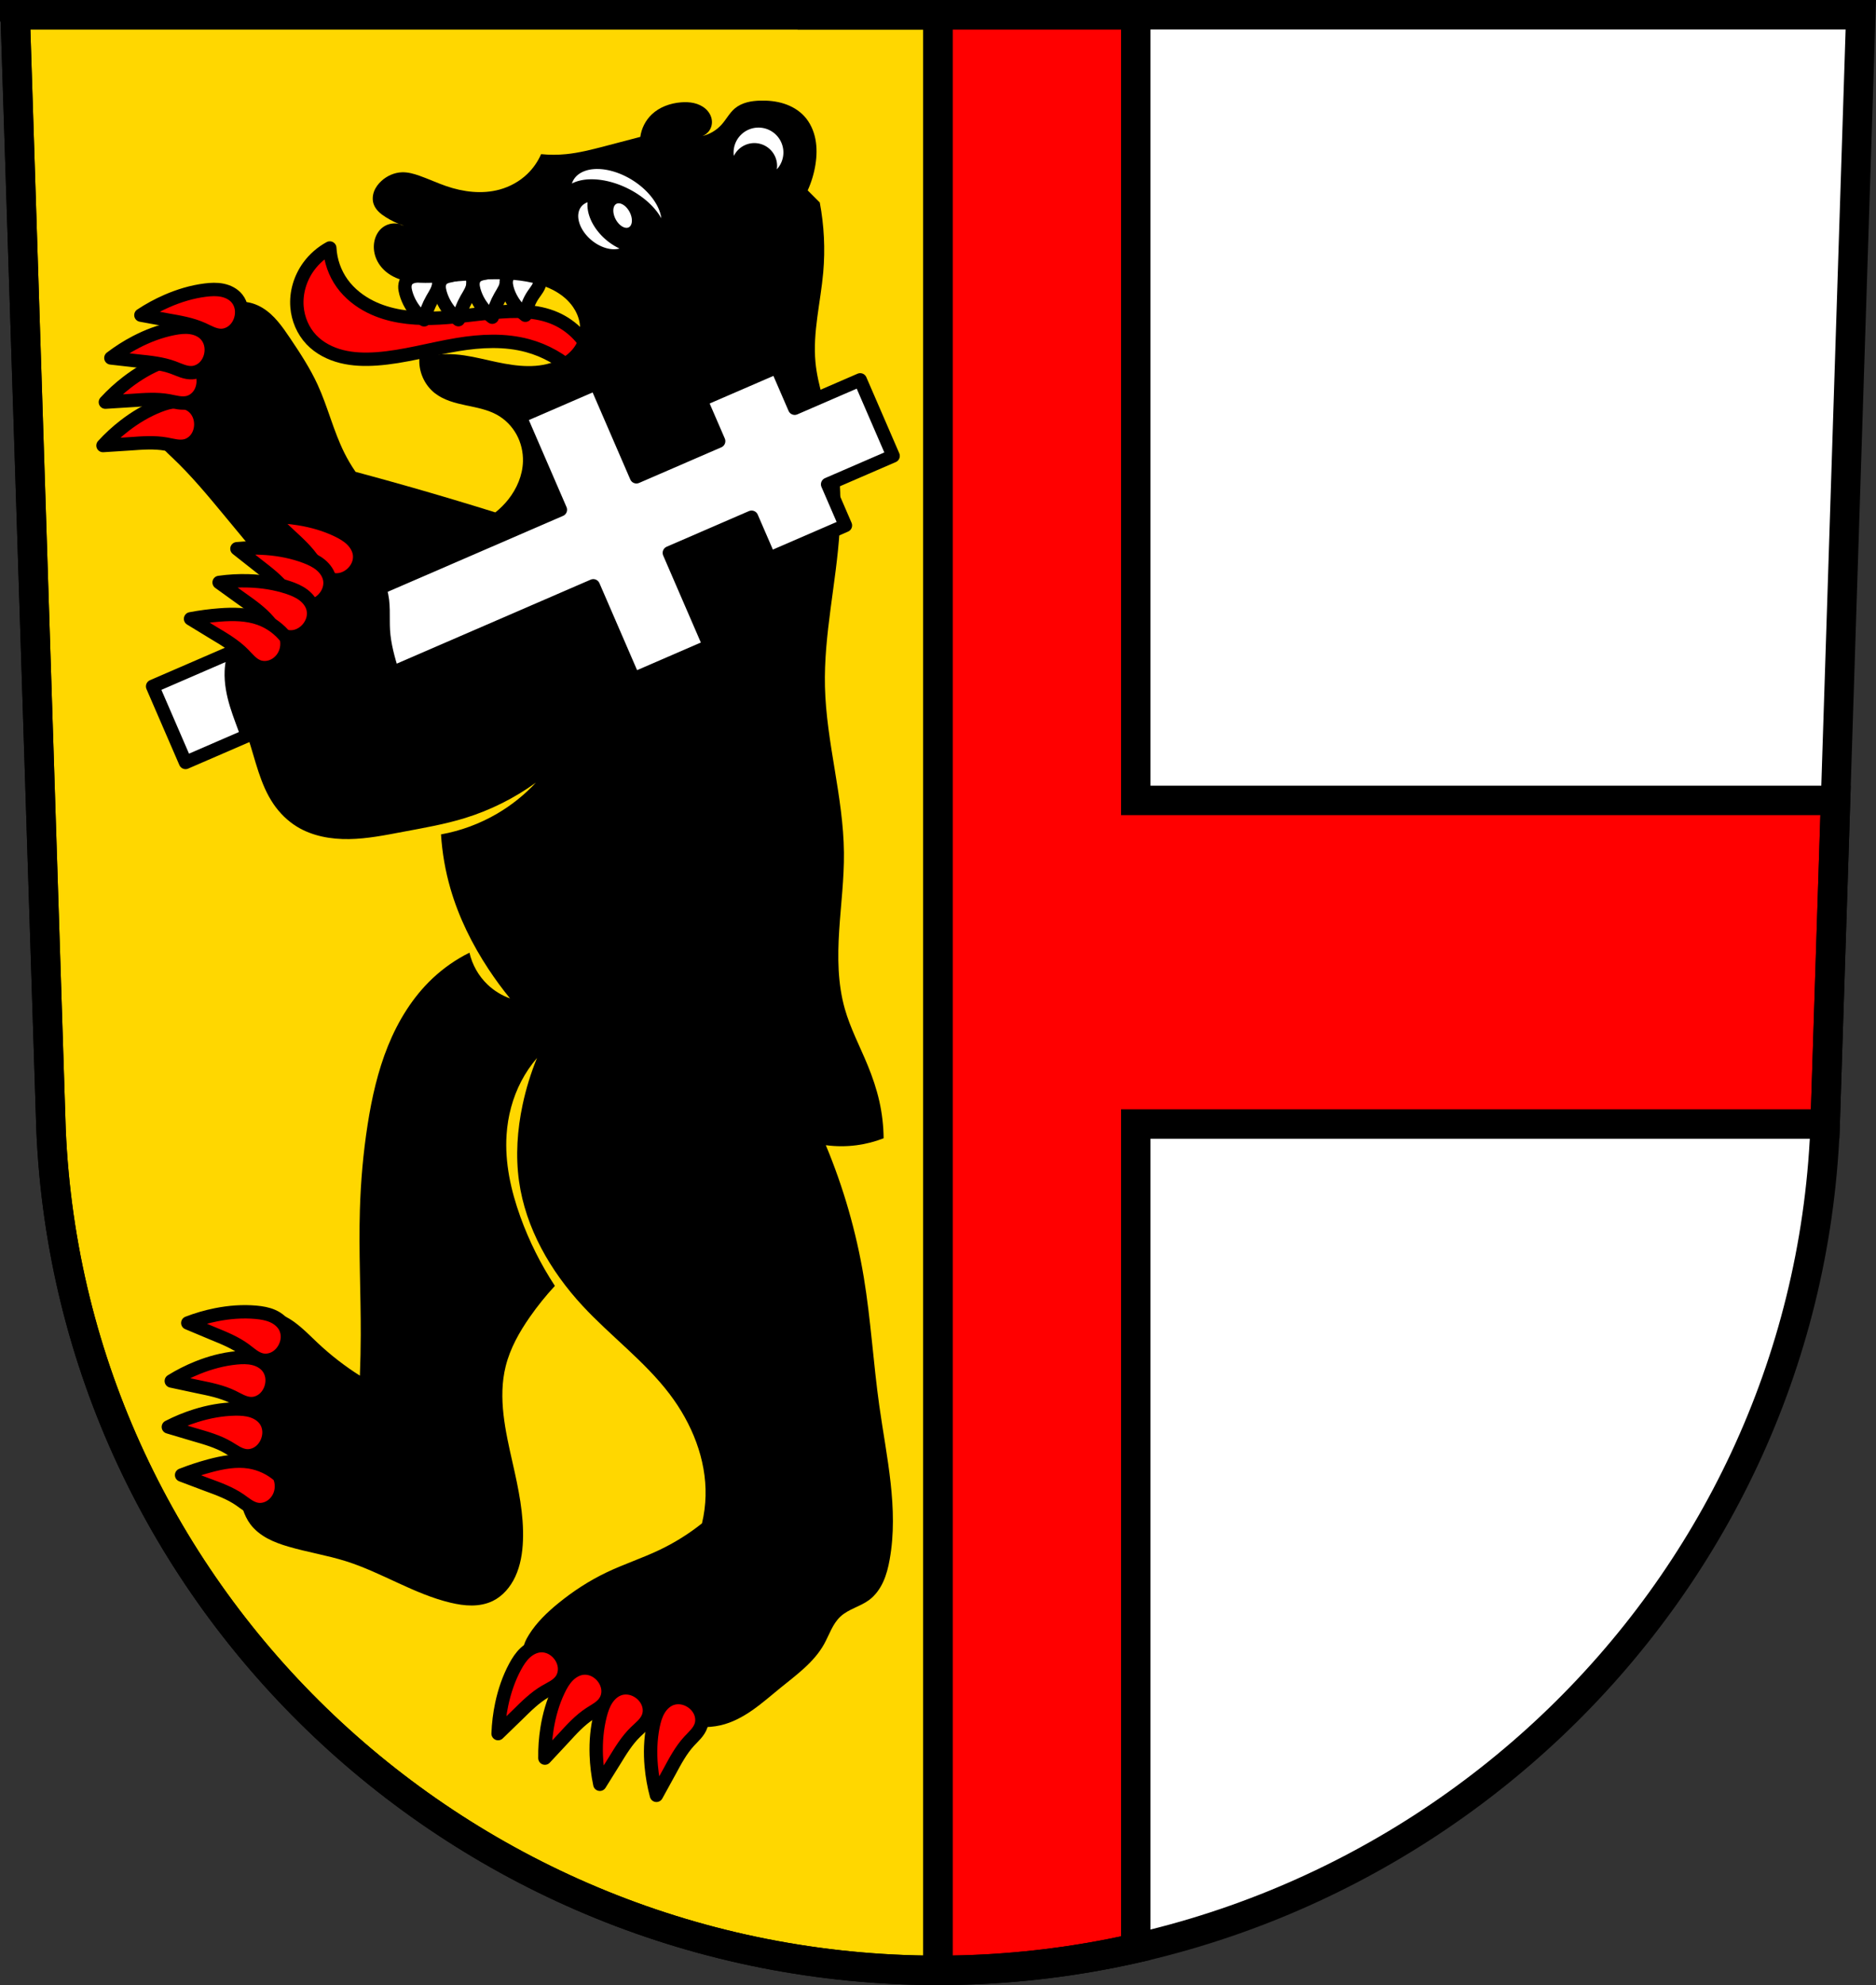 <svg xmlns="http://www.w3.org/2000/svg" width="701.33" height="741.77" viewBox="0 0 701.334 741.769"><rect x="0" y="0" width="701.334" height="741.769" fill="#333333" stroke="none"/><g transform="translate(27.375-44.906)"><path d="m-21.695 50.41l13.398 416.62c7.415 175.25 153.92 314.05 331.59 314.14 177.51-.215 324.07-139.06 331.59-314.14l13.398-416.62h-344.98z" fill="#fff" fill-rule="evenodd"/><g stroke="#000"><g stroke-width="11"><g stroke-linecap="round" transform="translate(-27.375 44.906)"><path d="m5.68 5.5l13.398 416.62c7.415 175.25 153.92 314.05 331.59 314.14v-730.77h-345z" fill="#ffd700"/><path d="m303.68 5.5v.012h47v730.76c25.382-.031 50.13-2.91 73.928-8.311v-307.95h257.72l3.889-120.93h-261.61v-293.58h-73.928-47z" fill="#f00"/></g><path d="m-21.695 50.41l13.398 416.62c7.415 175.25 153.92 314.05 331.59 314.14 177.51-.215 324.07-139.06 331.59-314.14l13.398-416.62h-344.98z" fill="none" fill-rule="evenodd"/></g><g fill-rule="evenodd" stroke-linejoin="round" stroke-width="5"><path d="m194.28 178.44c-2.526-6.404-7.653-11.738-13.952-14.515-7.163-3.158-15.319-2.994-23.11-2.255-7.768.737-15.5 1.991-23.301 2.162-7.801.171-15.795-.8-22.781-4.275-4.133-2.056-7.867-4.995-10.569-8.737-2.778-3.847-4.414-8.508-4.651-13.247-3.097 1.682-5.814 4.059-7.892 6.905-3.151 4.317-4.794 9.751-4.369 15.08.362 4.532 2.23 8.958 5.355 12.261 3.01 3.181 7.08 5.244 11.325 6.31 4.248 1.066 8.686 1.182 13.06.877 10.239-.714 20.17-3.686 30.3-5.355 8.69-1.432 17.713-1.885 26.21.423 6.624 1.799 12.787 5.271 17.757 10.01l6.624-5.637z" fill="#f00"/><g fill="#fff"><path d="m129.88 147.61c.687-.197 1.346-.48 2.032-.68.686-.199 1.417-.312 2.114-.157.869.194 1.617.804 2.065 1.573.448.769.611 1.685.554 2.573-.068 1.056-.434 2.074-.904 3.02-.47.948-1.046 1.84-1.569 2.76-1.367 2.404-2.375 5.01-2.982 7.71-1.988-1.526-3.677-3.439-4.946-5.601-.816-1.39-1.459-2.884-1.891-4.437-.228-.821-.398-1.669-.358-2.52.041-.851.307-1.711.867-2.354.598-.686 1.474-1.068 2.354-1.301.88-.233 1.79-.339 2.665-.59z"/><path d="m142.7 147.56c.687-.197 1.346-.48 2.032-.68.686-.199 1.417-.312 2.114-.157.869.194 1.617.804 2.065 1.573.448.769.611 1.685.554 2.573-.068 1.056-.434 2.074-.904 3.02-.47.948-1.046 1.84-1.569 2.76-1.367 2.404-2.375 5.01-2.982 7.71-1.988-1.526-3.677-3.439-4.946-5.601-.816-1.39-1.459-2.884-1.891-4.437-.228-.821-.398-1.669-.358-2.52.041-.851.307-1.711.867-2.354.598-.686 1.474-1.068 2.354-1.301.88-.233 1.79-.339 2.665-.59z"/><path d="m155.34 146.63c.687-.197 1.346-.48 2.032-.68.686-.199 1.417-.312 2.114-.157.869.194 1.617.804 2.065 1.573.448.769.611 1.685.554 2.573-.068 1.056-.434 2.074-.904 3.02-.47.948-1.046 1.84-1.569 2.76-1.367 2.404-2.375 5.01-2.982 7.71-1.988-1.526-3.677-3.439-4.946-5.601-.816-1.39-1.459-2.884-1.891-4.437-.228-.821-.398-1.669-.358-2.52.041-.851.307-1.711.867-2.354.598-.686 1.474-1.068 2.354-1.301.88-.233 1.79-.339 2.665-.59z"/><path d="m167.72 145.89c.694-.077 1.39-.164 2.088-.167.699-.003 1.406.079 2.058.331.817.316 1.529.898 1.998 1.639.468.74.691 1.634.621 2.507-.072.906-.447 1.764-.918 2.542-.471.777-1.042 1.49-1.555 2.24-1.569 2.295-2.599 4.956-2.982 7.71-1.98-1.535-3.667-3.446-4.946-5.601-.823-1.387-1.479-2.878-1.891-4.437-.217-.819-.366-1.666-.319-2.512.047-.846.302-1.697.828-2.362.57-.721 1.42-1.178 2.301-1.441.881-.263 1.804-.349 2.717-.45z"/></g></g></g><path d="m173.37 440.25c-2.298 5.638-4.095 11.479-5.364 17.433-2 9.385-2.679 19.11-1.341 28.608 2.462 17.491 11.693 33.525 23.691 46.49 10.532 11.379 23.259 20.727 32.631 33.08 8.275 10.905 13.743 24.311 13.41 37.995-.084 3.461-.534 6.914-1.341 10.281-4.915 3.916-10.281 7.268-15.956 9.966-6.468 3.076-13.316 5.298-19.777 8.387-6.433 3.075-12.448 6.997-17.976 11.501-4.166 3.394-8.102 7.172-10.956 11.724-1.17 1.866-2.17 3.928-2.258 6.129-.053 1.331.235 2.666.763 3.888.528 1.223 1.293 2.335 2.191 3.32 1.795 1.968 4.087 3.407 6.401 4.728 12.34 7.04 26.07 11.396 39.999 14.193 3.103.623 6.221 1.172 9.355 1.613 5.03.709 10.206 1.134 15.16 0 4.303-.985 8.271-3.113 11.892-5.636 3.622-2.523 6.941-5.45 10.365-8.235 6.06-4.926 12.652-9.63 16.451-16.451.979-1.758 1.751-3.624 2.664-5.417.913-1.793 1.988-3.539 3.465-4.905 1.508-1.395 3.37-2.338 5.23-3.211 1.86-.872 3.76-1.702 5.415-2.918 2.343-1.723 4.096-4.163 5.31-6.806 1.214-2.643 1.917-5.493 2.432-8.355 3.413-18.974-1.185-38.33-3.871-57.42-2.249-15.982-3.16-32.14-5.806-48.06-2.813-16.924-7.586-33.521-14.193-49.35 3.848.518 7.765.518 11.613 0 3.42-.46 6.784-1.328 10-2.581-.045-4.663-.586-9.322-1.613-13.871-1.043-4.621-2.583-9.121-4.387-13.501-2.881-6.994-6.451-13.737-8.516-21.01-2.67-9.407-2.723-19.356-2.107-29.12.617-9.759 1.884-19.493 1.784-29.27-.213-20.798-6.594-41.14-7.097-61.934-.473-19.559 4.263-38.86 5.484-58.39.783-12.534.1-25.22-2.903-37.419-2.092-8.495-5.309-16.773-6.129-25.483-1.054-11.199 1.914-22.343 2.903-33.548.769-8.714.333-17.533-1.29-26.13l-4.516-4.516c1.397-3.076 2.376-6.341 2.903-9.677.499-3.16.589-6.41-.035-9.547-.625-3.138-1.99-6.164-4.158-8.517-2.032-2.205-4.714-3.76-7.569-4.675-2.856-.916-5.884-1.212-8.882-1.131-1.685.046-3.375.211-5 .652-1.626.441-3.192 1.167-4.482 2.252-2.028 1.705-3.251 4.168-5.03 6.129-1.876 2.064-4.384 3.546-7.097 4.193.985-.382 1.856-1.05 2.481-1.901.624-.852 1-1.884 1.068-2.937.065-1-.146-2.02-.568-2.929-.422-.912-1.051-1.723-1.802-2.39-1.224-1.088-2.761-1.789-4.358-2.154-1.596-.364-3.254-.402-4.886-.269-3.994.328-7.99 1.752-10.891 4.516-2.315 2.206-3.848 5.217-4.27 8.387-4.514 1.192-9.03 2.374-13.548 3.548-4.679 1.216-9.383 2.426-14.193 2.903-3.108.309-6.247.309-9.355 0-1.207 2.782-2.973 5.32-5.161 7.419-2.878 2.761-6.477 4.747-10.322 5.806-6.539 1.802-13.586.917-20-1.29-3.38-1.163-6.629-2.682-10-3.871-2.08-.734-4.247-1.347-6.451-1.29-2.855.073-5.631 1.302-7.742 3.226-1.199 1.093-2.207 2.423-2.775 3.943-.567 1.52-.671 3.238-.129 4.767.376 1.06 1.046 1.999 1.843 2.792.797.793 1.722 1.447 2.673 2.047 2.12 1.337 4.399 2.422 6.774 3.226-1.318-.715-2.857-1.012-4.346-.841-1.489.172-2.92.812-4.04 1.808-1.316 1.17-2.18 2.801-2.581 4.516-.492 2.108-.303 4.358.458 6.385.761 2.027 2.083 3.829 3.735 5.227 2.292 1.94 5.175 3.088 8.122 3.666 2.947.578 5.973.613 8.974.527 12.621-.361 25.431-2.804 37.741 0 2.936.669 5.82 1.639 8.448 3.107 2.629 1.468 5 3.449 6.713 5.925 1.223 1.768 2.103 3.786 2.47 5.904.367 2.119.213 4.338-.534 6.354-.811 2.188-2.302 4.092-4.124 5.549-1.822 1.457-3.966 2.481-6.198 3.16-7.397 2.251-15.361.736-22.903-.968-4.16-.94-8.328-1.936-12.58-2.258-4.546-.344-9.149.094-13.548 1.29-.418 5 1.841 10.149 5.806 13.226 3.311 2.569 7.513 3.649 11.613 4.516 3.976.841 8.06 1.571 11.613 3.548 3.05 1.699 5.589 4.29 7.27 7.35 1.681 3.06 2.504 6.578 2.407 10.07-.143 5.158-2.281 10.147-5.484 14.193-1.419 1.792-3.046 3.42-4.839 4.839-10.391-3.245-20.822-6.364-31.29-9.355-6.973-1.992-13.963-3.928-20.967-5.806-1.563-2.263-2.965-4.636-4.193-7.097-4.077-8.169-6.186-17.188-10-25.483-2.823-6.139-6.548-11.815-10.322-17.419-2.873-4.265-5.918-8.635-10.322-11.29-2.24-1.35-4.805-2.21-7.419-2.258-2.483-.045-4.953.644-7.142 1.817-2.189 1.173-4.105 2.817-5.736 4.691-3.261 3.747-5.363 8.337-7.444 12.847-2.983 6.464-6.02 12.906-9.03 19.354-.952 2.034-1.908 4.086-2.437 6.268-.529 2.182-.609 4.532.179 6.635.975 2.604 3.138 4.545 5.161 6.451 7.264 6.845 13.638 14.566 20 22.258 6.765 8.18 13.539 16.351 20.322 24.516.307-1.016 1.108-1.871 2.102-2.244.994-.373 2.159-.255 3.059.308.852.534 1.444 1.436 1.683 2.413.239.976.14 2.02-.191 2.968-.662 1.898-2.179 3.365-3.75 4.619-5.296 4.229-11.851 7-16.13 12.258-2.948 3.622-4.586 8.24-4.839 12.903-.23 4.236.641 8.463 1.893 12.517 1.251 4.053 2.883 7.978 4.236 11.999 2.877 8.552 4.577 17.718 9.677 25.16 2.295 3.349 5.249 6.264 8.71 8.387 5.783 3.548 12.75 4.763 19.533 4.654 6.783-.109 13.476-1.463 20.14-2.719 7.798-1.468 15.645-2.813 23.23-5.161 9.458-2.93 18.432-7.417 26.451-13.226-4.241 4.548-9.148 8.474-14.516 11.613-6.465 3.78-13.597 6.414-20.967 7.742.434 6.877 1.626 13.705 3.548 20.322 3.097 10.664 8.08 20.732 14.193 29.999 2.501 3.789 5.194 7.451 8.06 10.968-3.115-1.11-5.992-2.881-8.387-5.161-3.361-3.2-5.75-7.409-6.774-11.935-5.066 2.519-9.757 5.792-13.871 9.677-7.362 6.954-12.788 15.786-16.59 25.17-3.802 9.386-6.04 19.339-7.603 29.344-1.655 10.567-2.585 21.244-2.903 31.935-.464 15.586.369 31.18.323 46.773-.015 5.05-.123 10.11-.323 15.16-5.643-3.57-10.944-7.681-15.806-12.258-4.274-4.02-8.395-8.53-13.871-10.645-1.948-.753-4.109-1.174-6.129-.645-2.01.527-3.702 1.963-4.886 3.674-1.185 1.711-1.916 3.693-2.533 5.68-3.411 10.99-3.654 22.686-3.548 34.19.074 7.983.304 15.995 1.613 23.871.681 4.1 1.711 8.28 4.193 11.613 1.671 2.244 3.935 4 6.393 5.334 2.459 1.334 5.116 2.264 7.8 3.053 7.132 2.098 14.523 3.245 21.613 5.484 13.365 4.221 25.396 12.239 39.03 15.484 2.617.623 5.293 1.066 7.983 1.047 2.69-.019 5.404-.514 7.823-1.692 3.766-1.834 6.611-5.238 8.387-9.03 1.971-4.211 2.726-8.902 2.903-13.548.374-9.785-1.707-19.482-3.871-29.03-2.694-11.891-5.536-24.3-2.581-36.13 1.665-6.662 5.1-12.757 9.03-18.387 2.848-4.078 5.976-7.961 9.355-11.613-5.29-8.06-9.63-16.739-12.903-25.806-3.542-9.813-5.845-20.234-5.161-30.645.457-6.948 2.26-13.828 5.484-20 1.623-3.108 3.601-6.03 5.881-8.694" fill-rule="evenodd"/><path d="m256.183 92.58a9.31 9.31 0 0 0 -9.309 9.311 9.31 9.31 0 0 0 .1 1.283 8.513 8.513 0 0 1 7.648 -4.803 8.513 8.513 0 0 1 8.514 8.514 8.513 8.513 0 0 1 -.111 1.303 9.31 9.31 0 0 0 2.469 -6.297 9.31 9.31 0 0 0 -9.311 -9.311" fill="#fff"/><g stroke="#000"><g stroke-linejoin="round" stroke-width="5"><g fill="#f00" fill-rule="evenodd"><path d="m174.71 659.84c-2.142.119-4.155 1.183-5.729 2.642-1.574 1.458-2.75 3.293-3.77 5.181-2.378 4.4-3.995 9.188-5.03 14.08-.761 3.603-1.21 7.272-1.341 10.952 2.44-2.328 4.861-4.675 7.264-7.04 3.231-3.181 6.476-6.433 10.393-8.717 1.059-.617 2.161-1.16 3.197-1.814 1.036-.655 2.02-1.433 2.726-2.432 1-1.407 1.406-3.2 1.229-4.917-.177-1.718-.917-3.358-2.01-4.694-.839-1.023-1.889-1.878-3.081-2.452-1.192-.574-2.526-.863-3.847-.789z"/><path d="m190.52 668.23c-2.133.228-4.09 1.392-5.588 2.928-1.498 1.536-2.58 3.428-3.503 5.365-2.152 4.514-3.525 9.378-4.31 14.317-.578 3.637-.841 7.323-.785 11.01 2.319-2.448 4.618-4.915 6.898-7.399 3.066-3.341 6.142-6.753 9.938-9.231 1.026-.67 2.1-1.268 3.101-1.974 1-.706 1.94-1.534 2.599-2.567.928-1.456 1.243-3.267.979-4.973-.264-1.706-1.086-3.308-2.246-4.586-.89-.979-1.982-1.78-3.202-2.293-1.22-.513-2.567-.734-3.882-.593z"/><path d="m204.37 675.92c-2.051.631-3.748 2.148-4.925 3.943-1.177 1.794-1.877 3.858-2.413 5.936-1.249 4.843-1.667 9.879-1.493 14.877.128 3.68.575 7.349 1.334 10.953 1.808-2.846 3.593-5.707 5.356-8.581 2.371-3.865 4.737-7.803 7.99-10.961.879-.854 1.819-1.646 2.667-2.53.848-.885 1.611-1.876 2.06-3.02.633-1.607.595-3.444.001-5.068-.585-1.624-1.698-3.039-3.082-4.072-1.06-.791-2.286-1.368-3.581-1.638-1.295-.27-2.659-.229-3.924.16z"/><path d="m223.55 679.69c-2.01.743-3.624 2.352-4.7 4.208-1.076 1.856-1.661 3.956-2.082 6.06-.981 4.904-1.121 9.956-.672 14.937.331 3.668.979 7.306 1.935 10.862 1.648-2.942 3.274-5.896 4.876-8.863 2.154-3.99 4.301-8.05 7.374-11.385.831-.901 1.725-1.743 2.523-2.673.798-.93 1.506-1.962 1.891-3.125.543-1.639.405-3.471-.269-5.061-.674-1.59-1.863-2.941-3.301-3.896-1.102-.732-2.358-1.24-3.666-1.439-1.308-.198-2.668-.082-3.909.376z"/><path d="m79.28 540.92c-.953-1.922-2.723-3.354-4.683-4.227-1.96-.873-4.11-1.232-6.246-1.428-4.98-.455-10.02-.058-14.924.917-3.612.718-7.161 1.748-10.596 3.076 3.1 1.327 6.21 2.63 9.331 3.908 4.196 1.719 8.462 3.422 12.1 6.125.984.731 1.916 1.53 2.926 2.225 1.01.695 2.111 1.289 3.308 1.549 1.687.366 3.495.034 5-.805 1.509-.838 2.727-2.164 3.524-3.696.611-1.174.983-2.476 1.042-3.798.059-1.322-.201-2.662-.788-3.847z"/><path d="m72.79 555.83c-1.292-1.713-3.296-2.793-5.384-3.288-2.088-.495-4.267-.451-6.403-.248-4.979.474-9.856 1.796-14.497 3.661-3.417 1.374-6.714 3.043-9.844 4.983 3.292.731 6.589 1.436 9.892 2.115 4.441.913 8.949 1.798 13.03 3.781 1.102.536 2.166 1.15 3.287 1.646 1.121.496 2.313.876 3.538.91 1.726.048 3.441-.613 4.769-1.716 1.328-1.103 2.279-2.631 2.779-4.284.383-1.266.508-2.615.321-3.925-.187-1.31-.69-2.579-1.486-3.635z"/><path d="m71.98 575.85c-1.153-1.809-3.067-3.043-5.109-3.701-2.042-.658-4.218-.785-6.363-.75-5 .082-9.967 1.017-14.739 2.512-3.514 1.101-6.932 2.506-10.205 4.195 3.224.987 6.456 1.949 9.696 2.885 4.356 1.259 8.78 2.495 12.69 4.792 1.057.621 2.07 1.316 3.148 1.899 1.078.583 2.237 1.055 3.456 1.185 1.717.183 3.478-.341 4.889-1.337 1.411-.995 2.479-2.444 3.107-4.053.481-1.232.712-2.567.628-3.887-.084-1.32-.485-2.625-1.196-3.741z"/><path d="m77 596.44c-3.11-2.76-7.02-4.608-11.125-5.259-4.96-.786-10.03.149-14.881 1.452-3.554.955-7.05 2.109-10.479 3.455 3.145 1.215 6.3 2.405 9.465 3.57 4.255 1.566 8.581 3.114 12.315 5.686 1.01.695 1.97 1.462 3 2.12 1.034.658 2.156 1.212 3.363 1.428 1.699.303 3.491-.097 4.972-.984 1.483-.887 2.667-2.25 3.389-3.82 1.098-2.391 1.09-5.264-.021-7.649z"/><path d="m44.516 196.68c-1.708-1.299-3.93-1.795-6.073-1.706-2.144.089-4.229.722-6.23 1.497-4.664 1.805-9 4.4-12.962 7.453-2.917 2.248-5.639 4.748-8.126 7.464 3.367-.189 6.732-.404 10.1-.645 4.523-.325 9.102-.695 13.564.109 1.206.217 2.397.519 3.61.693 1.213.174 2.464.217 3.652-.083 1.674-.422 3.146-1.522 4.125-2.944.98-1.422 1.481-3.15 1.514-4.877.025-1.323-.219-2.655-.754-3.865-.535-1.21-1.363-2.295-2.416-3.096z"/><path d="m45.43 180.51c-1.706-1.301-3.927-1.801-6.071-1.715-2.144.086-4.23.716-6.232 1.488-4.666 1.799-9.01 4.387-12.973 7.434-2.92 2.244-5.645 4.74-8.136 7.453 3.367-.184 6.732-.394 10.1-.631 4.523-.318 9.103-.682 13.564.129 1.206.219 2.396.523 3.609.699 1.213.176 2.463.22 3.652-.077 1.675-.419 3.148-1.518 4.13-2.938.982-1.42 1.486-3.148 1.521-4.875.027-1.323-.216-2.655-.749-3.866-.533-1.211-1.36-2.297-2.411-3.1z"/><path d="m49.53 170.03c-1.453-1.578-3.554-2.456-5.68-2.745-2.126-.288-4.29-.031-6.396.381-4.908.959-9.633 2.753-14.07 5.064-3.266 1.702-6.384 3.686-9.308 5.924 3.348.405 6.698.783 10.05 1.135 4.509.473 9.08.912 13.335 2.486 1.149.425 2.269.932 3.433 1.316 1.164.384 2.388.645 3.61.559 1.722-.121 3.364-.947 4.578-2.175 1.214-1.228 2.01-2.842 2.346-4.536.257-1.298.25-2.652-.065-3.937-.314-1.285-.939-2.499-1.835-3.472z"/><path d="m61.26 156.49c-1.342-1.674-3.377-2.695-5.478-3.128-2.101-.434-4.278-.325-6.407-.059-4.963.62-9.799 2.085-14.382 4.086-3.375 1.473-6.622 3.239-9.693 5.27 3.312.634 6.629 1.241 9.95 1.823 4.466.782 8.998 1.534 13.13 3.396 1.117.503 2.199 1.085 3.334 1.548 1.135.463 2.338.808 3.563.806 1.727-.003 3.421-.714 4.716-1.856 1.295-1.142 2.201-2.697 2.652-4.364.346-1.277.431-2.629.206-3.932-.225-1.304-.765-2.557-1.593-3.59z"/><path d="m107.05 252.2c-.221-2.134-1.38-4.094-2.912-5.596-1.532-1.502-3.42-2.59-5.354-3.519-4.508-2.166-9.367-3.553-14.304-4.353-3.635-.589-7.321-.863-11-.818 2.441 2.326 4.901 4.633 7.378 6.92 3.331 3.076 6.734 6.162 9.202 9.966.667 1.028 1.261 2.103 1.965 3.107.703 1 1.528 1.945 2.559 2.607 1.453.933 3.263 1.252 4.97.994 1.707-.259 3.311-1.076 4.592-2.233.982-.887 1.786-1.977 2.302-3.195.516-1.218.741-2.564.605-3.88z"/><path d="m95.87 261.31c-.403-2.107-1.725-3.961-3.38-5.327-1.655-1.366-3.629-2.288-5.636-3.048-4.677-1.772-9.637-2.739-14.624-3.113-3.672-.276-7.368-.233-11.03.126 2.631 2.109 5.279 4.197 7.943 6.264 3.582 2.78 7.237 5.563 10.02 9.143.752.967 1.437 1.988 2.223 2.928.786.94 1.689 1.807 2.773 2.378 1.528.805 3.358.969 5.04.565 1.679-.404 3.207-1.355 4.385-2.617.903-.967 1.61-2.122 2.02-3.38.41-1.258.519-2.618.271-3.918z"/><path d="m89.67 272.4c-.493-2.088-1.894-3.883-3.606-5.176-1.712-1.293-3.725-2.129-5.762-2.802-4.749-1.569-9.746-2.321-14.745-2.479-3.681-.117-7.371.085-11.02.602 2.72 1.993 5.455 3.965 8.206 5.915 3.699 2.622 7.47 5.246 10.405 8.702.793.934 1.521 1.924 2.347 2.829.826.905 1.765 1.733 2.873 2.257 1.561.738 3.397.823 5.056.347 1.66-.476 3.145-1.492 4.268-2.804.86-1.01 1.517-2.19 1.873-3.464.356-1.274.406-2.638.101-3.926z"/><path d="m79.64 283.27c-2.542-3.29-6.04-5.833-9.952-7.237-4.727-1.695-9.884-1.72-14.891-1.342-3.669.277-7.323.76-10.938 1.445 2.864 1.779 5.743 3.536 8.635 5.269 3.889 2.331 7.851 4.657 11.04 7.878.862.871 1.663 1.803 2.556 2.642.893.839 1.893 1.592 3.038 2.029 1.613.614 3.448.554 5.068-.041 1.622-.596 3.04-1.714 4.04-3.123 1.524-2.145 2.05-4.969 1.402-7.519z"/></g><path d="m290.44 137.17l-28.426 12.307 6.656 15.373-30.748 13.313-15.07-34.807-28.426 12.307 15.07 34.807-67.62 29.27c.114.291.218.587.313.885 1.522 4.776.827 9.934 1.129 14.938.327 5.413 1.822 10.628 3.404 15.836l75.08-32.504 15.07 34.807 28.426-12.307-15.07-34.809 30.748-13.311 6.656 15.371 28.424-12.307-6.656-15.373 24.49-10.602-12.309-28.428-24.488 10.604-6.656-15.373zm-202.27 105.83l-31.12 13.473 12.307 28.428 23.1-10c-1.329-3.87-2.893-7.66-4.086-11.574-1.236-4.056-2.068-8.279-1.893-12.516.11-2.668.665-5.347 1.688-7.809z" transform="translate(-27.375 44.906)" fill="#fff" stroke-linecap="round"/></g><path d="m196.159 107.553a19.202 11.932 31.98 0 0 -9.473 4.176 19.202 11.932 31.98 0 0 -1.037 2.797 20.838 12.238 26.362 0 1 23.047 2.088 20.838 12.238 26.362 0 1 11.674 12.191 19.202 11.932 31.98 0 0 -11.078 -17.027 19.202 11.932 31.98 0 0 -13.133 -4.225zm-3.275 12.234a11.51 7.839 39.358 0 0 -3.297 1.963 11.51 7.839 39.358 0 0 3.928 13.361 11.51 7.839 39.358 0 0 12.037 2.684 15.671 10.675 39.429 0 1 -5.713 -3.398 15.671 10.675 39.429 0 1 -6.955 -14.609zm10.955.592a5.452 3.437 62.037 0 0 -1.012 .26 5.452 3.437 62.037 0 0 -.48 6.428 5.452 3.437 62.037 0 0 5.594 3.205 5.452 3.437 62.037 0 0 .479 -6.428 5.452 3.437 62.037 0 0 -4.58 -3.465z" fill="#fff" stroke-linecap="round"/></g></g></svg>